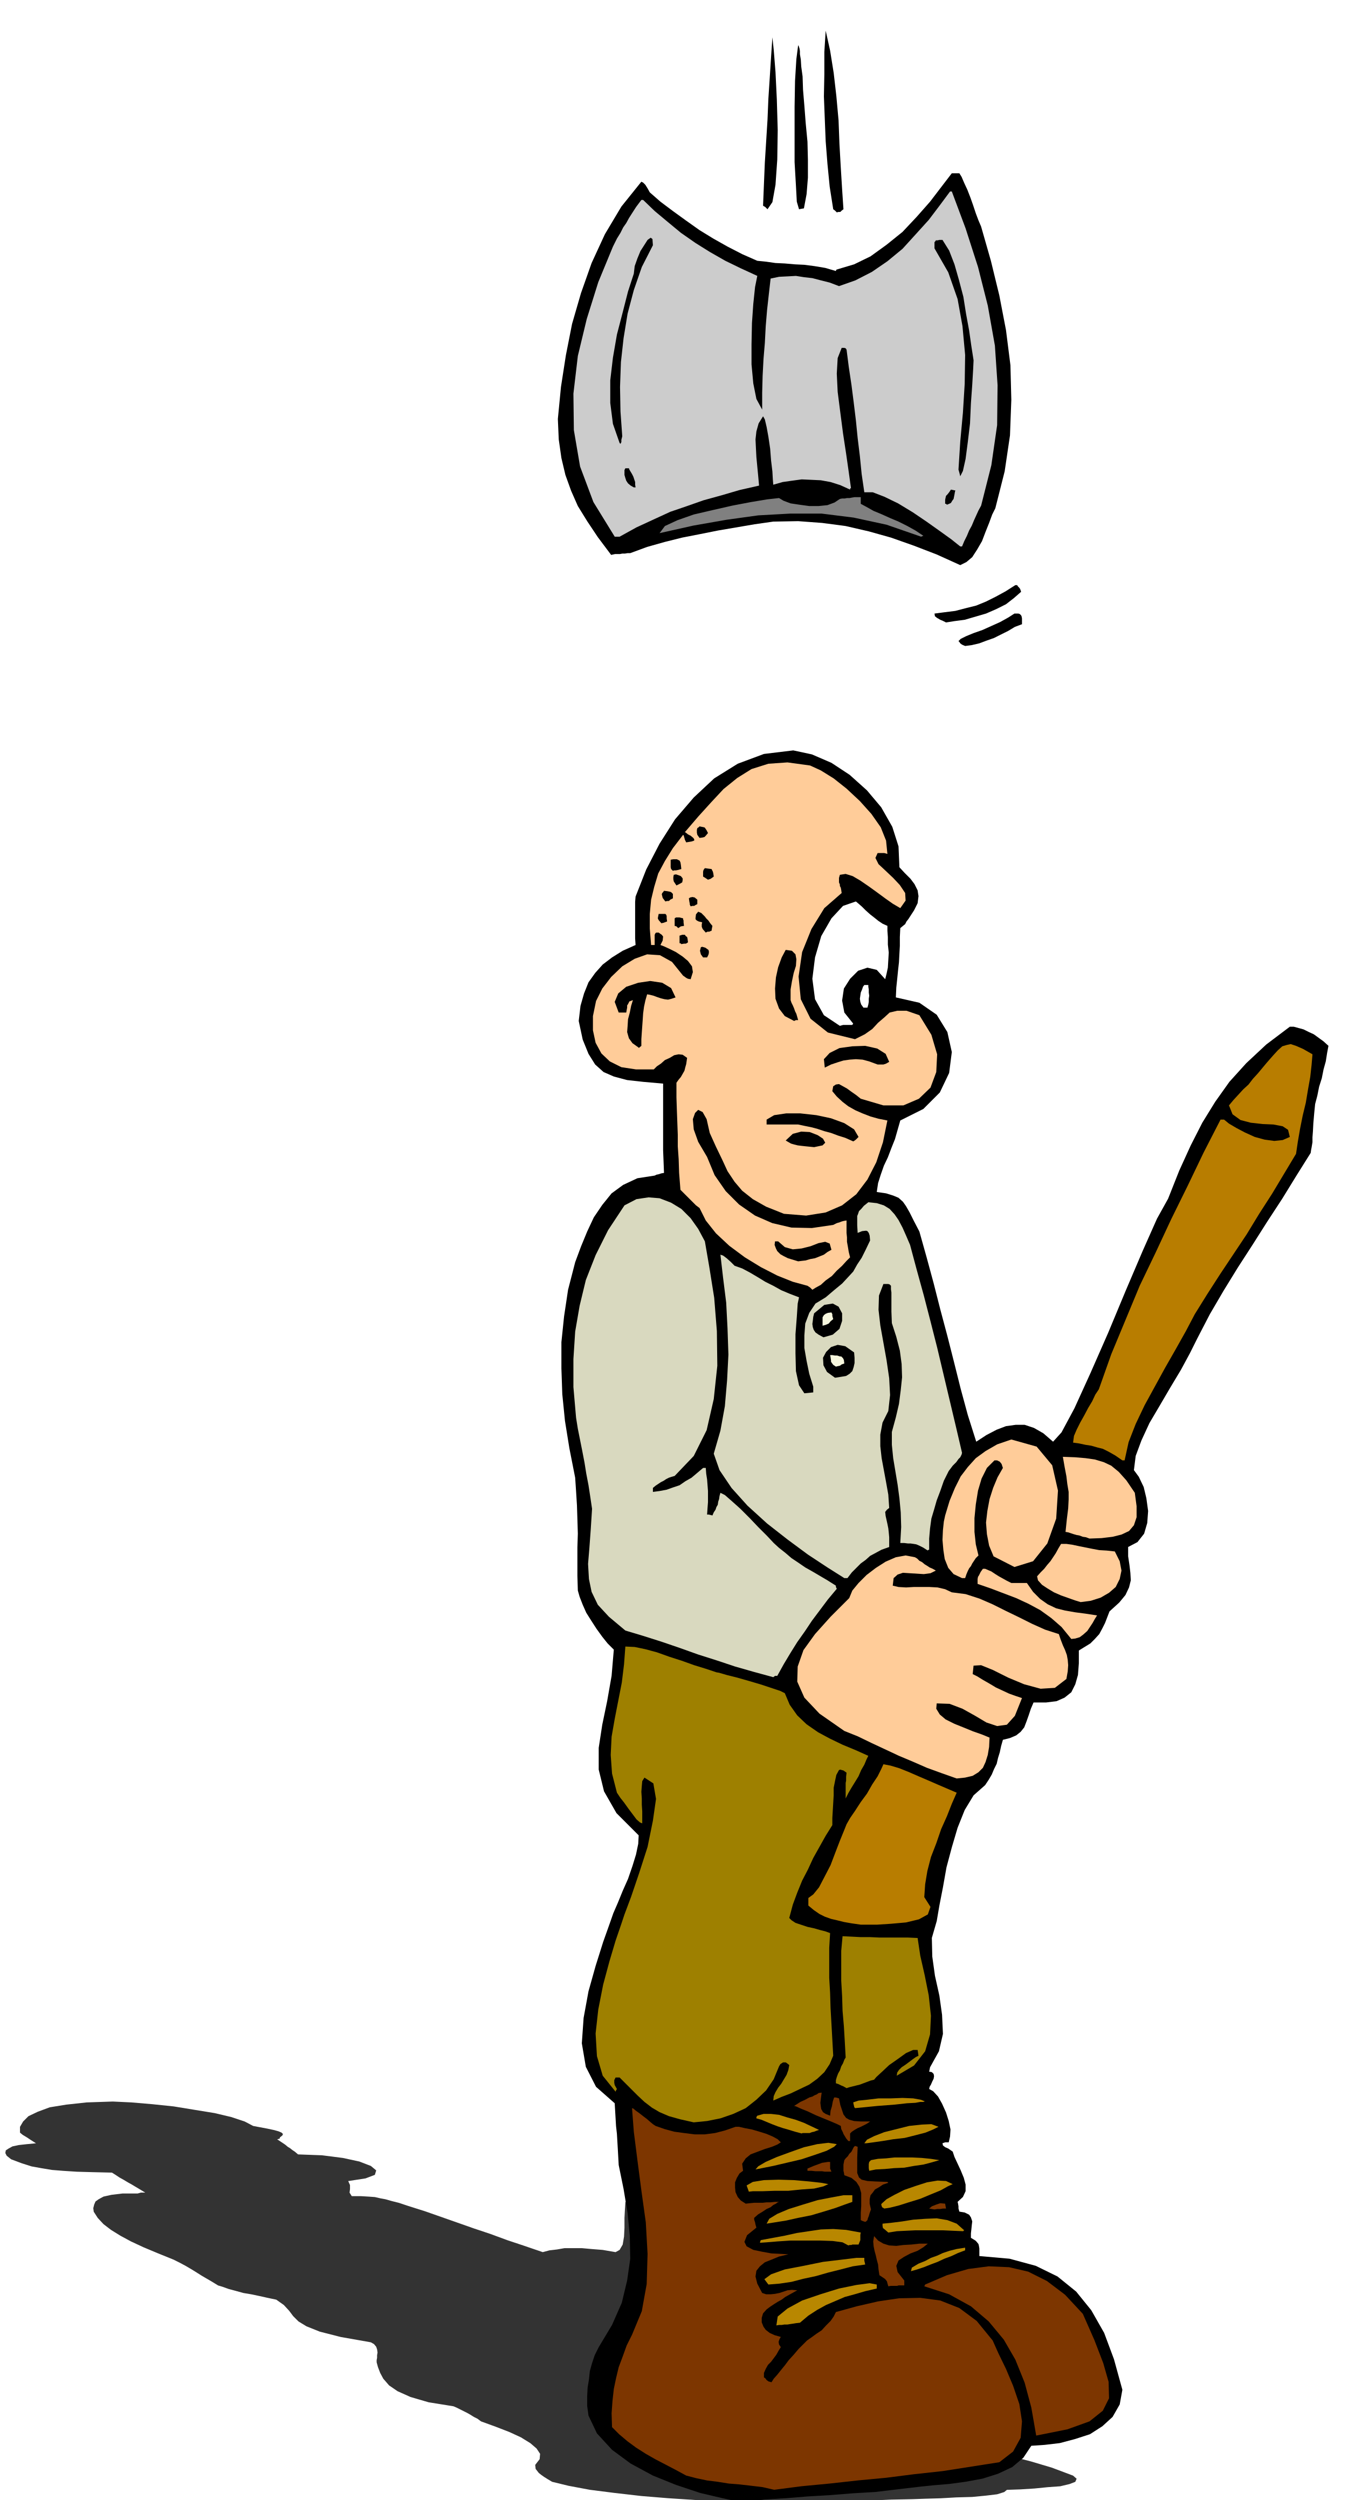 <svg xmlns="http://www.w3.org/2000/svg" fill-rule="evenodd" height="909.307" preserveAspectRatio="none" stroke-linecap="round" viewBox="0 0 3035 5627" width="490.455"><style>.brush0{fill:#fff}.brush1{fill:#333}.pen1{stroke:none}.brush2{fill:#000}.brush3{fill:#7d3600}.brush4{fill:#b88700}.brush5{fill:#9e8000}.brush6{fill:#b87d00}.brush7{fill:#fc9}.brush8{fill:#d9d9bf}.brush9{fill:#f7f7de}</style><path class="pen1 brush1" d="m1673 5633-50-3-57-3-61-4-61-5-61-7-55-7-48-9-37-9-10-6-8-5-7-5-5-4-7-9-1-9 10-13 1-12-8-12-14-12-21-13-26-12-31-12-33-12-8-6-8-4-8-5-7-4-8-4-8-4-8-4-7-3-56-9-41-12-29-13-19-13-13-15-7-13-5-13-3-11v-5l1-5v-6l1-6-1-7-2-6-5-6-7-4-68-12-47-12-30-12-18-11-12-12-9-12-12-13-17-12-19-4-18-4-19-4-18-3-18-5-15-4-14-5-10-3-13-8-12-7-12-7-11-7-13-8-12-7-13-7-14-7-37-15-31-13-28-13-24-13-21-13-17-13-13-14-9-14-1-8 2-8 3-7 7-5 11-6 18-4 25-3h34l7-2h10l-10-6-10-6-10-6-9-5-10-6-9-5-9-6-8-5-43-1-36-1-31-2-25-2-24-4-22-4-22-7-24-9-10-8-3-6 1-6 6-4 9-5 14-3 18-2 21-2-11-7-9-6-10-6-6-5v-13l7-12 12-12 21-10 27-10 37-6 46-5 59-2 42 2 47 4 48 5 49 8 43 7 38 9 30 10 19 10 16 3 16 3 14 3 11 3 7 3 3 3-1 3-6 5v2l-2 1-4 1 6 4 6 4 6 4 6 5 5 3 5 4 6 4 7 6 54 2 47 6 37 8 26 10 12 10-3 10-21 8-39 6 4 9v9l-1 8 5 8h21l17 1 14 1 13 3 11 2 14 4 16 4 21 7 38 12 37 13 37 13 37 13 36 12 38 14 39 13 41 14 15-4 17-2 17-3h39l22 2 25 2 29 5 9-5 7-12 3-18 1-20v-22l1-19 1-16 6-9v-15l2-12 5-12 9-9 13-10 19-9 25-9 34-8h34l12 1 12 1 14 2 12 2 14 3 7 6 8 8 3 4 4 5 4 4 6 5 6 5 6 4 3 3 4 3 4 2 3 2-10 11-9 12-11 12-11 12-12 11-9 12-9 12-6 12-2 6-4 9-7 9-6 9-6 8-2 9 2 7 8 7 17 3 20 6 17 6 14 7 8 6 3 6-7 4-16 3 9 4 10 5 9 4 8 4 3 3v4l-7 3-13 5 2 6-3 6-5 2-5 2-9 2-10 3 12 6 9 6 2 4-2 5-9 2-15 3-22 1-28 1 3 6 1 6-4 2-6 2-10 1-14 2 4 6 2 6-1 5-5 7-15 4-6 8v8l6 11 7 10 10 11 9 9 8 9 5 9 17 10 24 10 27 11 24 10 19 10 9 9-6 10 3 2h11l3 1 2 2-1 3v3l12 1 15 3 16 3 16 5 14 4 11 5 8 3 2 4-9 1-6 1 4 1 7 1h9l5 1 7 1 9 3 13 4 13 3 14 5 10 3 6 4-1 3-7 3 6 1 7 3h14l11 2 7 1 6 3 6 4 7 5h6l7 1 4 1 5 1 7 3 8 5h69l64 4 60 5 56 9 52 10 50 13 47 14 48 18 8 7-3 7-13 5-21 5-28 2-30 3-32 2-30 1-6 5-16 5-25 3-31 3-36 1-35 2-35 1-28 1-48 1-48 2h-49l-48 1h-49l-48 1-48 1-44 2z"/><path class="pen1 brush1" d="m1730 5627-28-2-27-1-27-1h-25l-27-1h-25l-27-2-25-1-30-3-28-3-27-3-27-3-27-4-25-3-25-4-23-3-13-9-10-6-8-6-4-6-4-6-2-6v-6l1-6 1-13-13-15-26-17-33-17-38-18-37-16-34-16-25-12h4l7 1 9 1 12 2 10 1 10 1 9 1 7 1 23 1 24 2 24 1 24 2 22-1h22l20-2 18-1h23l17 1 19 1 17 1 17 1 14 1 9 2-6 1-10 2-14 1-14 1-13 1-8 3-1 3 8 5h-6l-2 2 1 3 4 3 5 2 9 3 11 2 14 2h73-5l-5 1-5 1-7 1-6 2-7 1-6 3 5 2 6 2-13 3 1 4 10 2 18 3 21 1 23 1h21l17 1-17 1-14 1-12 1-8 3-4 2 3 3 10 4 19 6h21l9-1h9l7-1h29l-7 1-6 2-6 1-6 2-6 1-6 1-6 1-6 2-4 2 1 2 3 2 8 3 9 2 12 2 13 1 15 1-1 1v2l2 1 8 2-2 4-6 4-5 4 4 5h3l5 1h6l8 1 5-5 8-4 5-3 5-3 6-3 7-3 4-2 7-1 8-2 8-2 6-3 6-3 3-2 1-2 41-4 42-3 44-2 46 1 47 1 49 4 51 7 54 11 26 6 33 9 33 9 31 11 23 9 12 9-3 8-23 7-30 1-29 1-29 1-29 2h-30l-30 2h-30l-30 2h-31l-30 1-31 1-30 1h-30l-30 1-30 1-30 1z"/><path class="pen1 brush1" d="m2267 5597-37-16-40-14-43-13-45-11-51-10-53-8-59-7-63-4 39-6 43-3 42-2 46 1 47 2 51 6 53 8 57 11 51 13 43 13 30 10 17 9-2 6-20 6-41 5-65 4zm-686-62-5-6 14-4 25-4 35-3 36-3 36-2h28l17 1h2l2 2-23 1-21 2-20 1-17 3-17 2-15 3-15 3-13 4h-49zm211-21-7-3-7-1-7-2-6-1-7-3-7-3-7-2-7-2-7-3-6-2-5-3-3-3 14 2 14 2 15 1 16 1 16-1 17-1h36l-7 1-10 3-13 1-11 3-9 2v3l8 3 22 6 2 1 3 1h-37zm-267 0-13-3 11-3 26-3 38-2 40-2 39-1 30-1h17l4 1 5 3h-26l-24 2-26 1-24 3-25 1-24 2-24 1-24 1z"/><path class="pen1 brush1" d="m1831 5505-1-1-1-1 11-2 12-1 10-2h12l12-1 12-1 14-1h19l-13 1-12 1-13 1-12 2-13 1-12 1-13 1-12 2zm-165-13-14-2-23-1h-147l-14 1v-2l25-2 25-1 23-1 25-1 24-1h59l34 2 6 5 1 3h-24zm77-8-6-1h-4l-3-1h-2l-4-1-2-1 19-1 23-1 24-1h52l25 1 23 2 22 4h-167zm-277-4 1-3 14-3 21-3 27-2 28-2 28-1 24-1h19l3 2 3 2-13 1-18 2-23 1-24 3-26 1-25 1-22 1-17 1zm217 0-7-1-7-1-6-4-5-4-6-3-6-3-9-4-11-3-15-2-17-1-6-3-3-2-3-2-3-2 4-3 4-2 1-3h1l3 1 4 1 10 5 8 5 6 3 8 3 8 1 13 1h19l26 1h2l-10 1-7 2-6 1-2 2-2 1 2 2 4 3 8 3 3 6-3 1zm144-7-9-2h-6l4-1h8l9-1h9l5 1 3 1h-19l-4 2zm-114-2-6-1h-3l-1-1 7-3 13-2 17-3 21-2 21-3h42l18 2-8 1-13 2-18 2-20 3-22 1-19 2-18 1-11 1zm-318-8-10-4 10-2 23-1h68l35 1h28l17 1-9 1-18 1-27 1-29 1h-79l-9 1zm150-11h-39l-1-1-1-1 13-1 10-1h24l3 1 6 3h-15z"/><path class="pen1 brush1" d="m1643 5452-6-4 2-3 15-1 17-1h78l20 1 21 1-14 1-17 1-21 1-20 1h-22l-20 1-18 1-15 1zm-254 0 3-3 13-2 20-3 26-3 26-3 27-2h25l20 1-3 1-13 2-23 2-26 3-30 2-28 2-23 1-14 2zm222-15h-4l3-2 13-2 19-3 25-1 26-2h26l22-1 17 2-9 1-14 1-20 1-22 2-24 1-23 1-20 1-15 1zm-43-2-6-3-5-1-4-1h-3l-6-2-6-2-10-1-15-1-19-2-20-1-21-2-17-1-13-2h-4l10-3 9-1 6-1h6l7-1 9-1 5 3 6 4 4 1 7 2 7 1 11 2-4-6-4-5h10l10 3 10 4 8 2 9 3h8l12 1h35l-6 1-9 2h-5l-5 1-6 1-3 1 3 3 3 2h-4zm-109-5-15-1-15-1-15-1h-14l-15-1-13-1-14-1h-12l-1-2h-1l13-2h35l21 2 21 1 21 2 20 2 20 3h-36zm-248-4-34-2-27-2-24-2-21-2-22-4-22-3-25-5-30-5h-6l-1 1 1 2 4 1 9 2h-3v2l-42-9-31-11-23-12-15-12-11-14-6-12-4-12-2-8-2-6-1-9-4-13-5-13-10-15-13-11-19-8-25-2-1 1 3 3 4 3 7 4 6 3 7 4 5 3 5 3-6-1-10-1-14-3-13-2-15-4-13-3-9-3h-3l-27-10-18-10-13-9-9-9-8-10-8-9-11-9-13-9h20l26 1 28 1 30 3 30 2 30 2 28 2 26 2h6l19 1 25 1 30 2 30 1 27 2 19 2 11 2 21 5 26 6 28 4 31 5 32 3 33 3 33 3 33 3-1 5-2 6-5 6-5 6-8-7-5-3-5-2-4-1-7-2h-12l-1 2 3 3 4 4 6 4 6 3 7 5 6 4 6 5-5 5-3 6-4 5-1 6-3 6 1 6v6l4 7 7 1 11 1 14 1 16 2h15l16 2h14l12 2 11 7 14 8 14 8 15 8 15 8 16 9 16 9 16 9 1 4-5 4-10 3-12 3-17 2-16 3-18 2-15 2-2-5 5-4 4-5-2-5-8-1h-9l-3 1h-4l-1 7-6 6-12 5-17 5-22 3-24 3-28 1-27 2z"/><path class="pen1 brush1" d="m1555 5418-5-1-5-4 10-1h139l11 1h-39l-26 1-37 1-48 3zm-38-11-7-2h-19l-4-8v-7l-17-9-15-8-17-8-15-7-15-9-14-8-13-8-9-7h164l23 8 28 11 26 11 24 12 15 9 5 10-11 8-29 6v-4l9-3 6-2 6-1 4-1h5l-8-4-10-1-13 2-12 3-13 3-10 5-9 2-2 3h-14l-7 1-6 1h-7l-7 1h-6l-6 1zm-118-88-22-1-18-1-16-1h-15l-15-2-14-1-16-2-16-2-3-1-1-1 7-3 5-5 3-6 1-6v-19l1-2 6-7 9-9 8-9 2-5h17l21 1 23 1 26 3 24 1 26 3 24 2 23 2v6l1 7 1 6 2 8 2 7 4 7 6 7 10 7 22 5 2 4-16 2-26 3h-86l-12 1zm79-77-37-3-37-3-37-3-36-3-36-3-36-3-35-3-34-2-69-10-47-9-29-8-13-8-1-9 10-8 18-10 24-9 1-4 6-4 10-4 14-3 16-4 19-2 20-1 21 1 6 1 8 1 6 1 8 1 6 1 7 1 7 1 7 2h-75l-5 2 4 4h13l16 1h85l18 3h33l34 3 33 3 35 3 34 3 34 4 33 3 33 3 9 2 9 3 8 2 8 3 6 3 6 3 4 3 4 4-16 3-29 1-39-2-41-3-40-5-30-2h-16l6 6h11l15 2 16 1 18 3 17 1 18 2 16 1 15 1 1 9-10 5-20 1-25-2-32-4-33-3-32-3-29 1 5 2 13 3 18 3 23 3 23 1 24 2 22 1 20 2 6 4 5 5 2 3-1 4-6 1-9 2-14 1-18 1zm-489-53-46-3-46-3-46-3-45-2-45-3-45-3-45-3-43-3-47-8-34-7-24-7-17-6-14-8-11-8-13-9-15-9-14-7-13-6-14-6-13-6-15-6-13-6-14-5-13-5-31-16-24-14-19-14-12-12-8-13v-12l5-12 14-12 20-4 24-1h26l27 3 27 2 28 5 25 5 24 7 32 12 35 15 34 17 31 17 21 16 10 16-6 13-23 11h-6l-6 1-5 1-4 1-9 2-6 2 1 1 1 1 15-1h14l12-2 11-1 9-2 10-2 8-3 9-2h6l6 3 6 3 6 3 6 3 9 5 8 7h13l3-5-5-6 11 1 20 3 24 4 28 5 28 4 26 5 21 3 15 3 18 2 19 3 19 2 19 3 18 2 21 2 20 2 22 3 1 1 3 1-10 5-8 5-8 5-6 6-6 5-5 6-5 6-3 7h-9zm611-19-31-7-31-4-31-5-31-3-32-3-32-2-32-3-32-1-3-5 3-4h12l8 1 10 2 10 1 11 2 11 1 11 2h32l22 3 22 4 22 2 22 3 21 1 23 2 24 1 25 1-1 3-5 4-5 1-6 2h-8l-9 1zm-13-19-14-1-16-1-18-2-18-1-18-2-15-2-12-2-6-2 9-5 6-4 3-4 3-4h27l14 1 16 1h16l17 1h16l18 1 20 5 12 5 4 4-2 4-9 2-13 3-19 2-21 1z"/><path class="pen1 brush1" d="m1312 5140-22-3-18-4-15-5-12-4-11-6-7-5-6-4-3-3-3-8v-6l3-6 7-4 9-5 15-3 19-3 27-2 60 3 49 10 35 13 21 14 3 12-14 9-34 2-54-5-21-6-15-6-12-6-8-5-6-6-2-6v-6l4-4-7-2-6-1-7-1h-6l-9 3-2 6 2 6 8 7 9 7 13 7 14 6 15 7-7 5-2 8h-4zm-255-2-46-6-52-6-58-8-58-8-57-9-50-9-40-9-27-7-6-13-11-12-17-13-20-13-24-14-25-13-26-12-25-11h6l10 1h5l6 2h5l6 2 18 1 20 2 21 2 21 3 21 2 21 2 21 2 22 3 2 2 9 7 12 8 16 11 16 8 18 7 18 4h18l-2-1-3-1-17-7-17-6-16-7-11-6-8-7-2-5 6-5 16-2 12-5 11-3 8-3 7-3 7-7 2-7-8-5-8-1-9 1-9 1-7-4-4-3-3-2v-1l-1-1 3-1 3-2 7-1h18l18 1 15 1 15 3 13 3 15 3 15 4 17 6 36 12 36 12 36 13 37 13 36 13 37 14 36 13 37 15-1 1-4 2-8 5-1 9 2 10 2 4 5 6 7 5 10 7h-2l-13-2-9-1-7-1h-35l-12-9-13-7-16-8-15-6-17-7-16-7-15-6-11-6-4-8-5-7-7-7-9-6-13-7-15-7-19-7-22-6-11-7-7-4-6-4-3-1-5-3-2-1h-18l1 5 10 7 17 8 22 9 22 8 21 9 15 9 10 9-1 5 5 6 10 6 14 6 15 6 16 6 15 7 14 8h-4l-1 2 9 3 11 4 8 4 9 6-13 1-10 2-9 1-6 2-7 1-6 2-6 3-5 3h-5zm492-19-8-2-7-1h-14l-8-1h-7l-8-1h-6l-8-7-7-4-7-5-7-3-9-4-9-4-12-5-13-4h72l21 2 20 1 22 3 25 4 28 7 15 6 9 6 1 3-5 4-12 2-18 2h-22l-26 1zm2-41-20-3-16-1-16-2h-13l-15-1-14-1-15-1h-15l-3-7 3-7 5-6 6-5-4-18-1-18 1-17 4-16 3-18 6-16 6-17 6-15h4l15 1 20 2 22 2 25 3 23 1 21 1 17-1h13l-9-5-15-2h-45l-26-2-24-1-23-3-16-4 5-3 6-3 6-2 7-2 5-3 6-3 4-2 4-2 7-4 7-2 6-3h8l8-1 13 1 17 2 24 3 8 4 8 6 7 6 7 7 5 6 6 7 6 6 6 7-8 9-8 10-9 10-9 10-11 9-10 10-9 10-8 11-4 9-5 9-7 9-5 9-5 9-2 9 1 9 7 10h-4z"/><path class="pen1 brush1" d="m863 5037-22-4-14-3-6-4 1-3 6-3h13l17 1 24 4 5 2 5 3 1 2v2l-3 1-6 1h-9l-12 1z"/><path class="pen1 brush1" d="m854 5031-7-1-4-1-3-1h-2l-3-2-2-1h16l6 1 9 1 8 4h-18zm-51-15-12-2-8-1-7-1-3-1-5-3-3-3 14-5 17-1 15 1 13 4 6 3 1 4-9 3-19 2z"/><path class="pen1 brush1" d="m792 5012-5-4-3-3h19l7 2-4 1-3 2-5 1-6 1zm-53-20-7-1-6-1-34-3-39-2-43-5-42-4-43-6-39-6-33-6-24-6-7-2-8-1-6-2-8-1-11-2-13-1-16-9-13-7-12-6-10-6-11-6-10-6-12-7-12-6 5-3 2-2-2-3-3-3-11-2h-18l-7 1-8 1-7 1-6 1-5 2h-36l-32-1-30-3-24-3-22-6-16-5-12-7-6-7 3-7 10-6 15-6 21-3 23-2 28 1 31 3 34 8h19l-2-4-7-3-13-3-15-1-17-3-16-1h-22l1-4-2-2-7-1h-13l3 3 6 4h-9l-16-9-11-7-9-7-3-6-1-7 3-6 6-6 10-6h3l3 1 6 4 11-1 5-1-1-1h-4l-7-2-6-1-6-1h-2l15-8 16-7 16-6 20-5 23-4 30-2 38-1 49 3 26 2 33 3 36 5 38 6 34 6 31 6 22 6 13 7h-21l-1 2 12 3 19 3 23 4 21 3 17 4 8 4-5 5-20-3-21-3-23-3-22-3-23-3-19-2-16-2-10 1 2 2 4 2 6 2 7 3-24 7-12 10v11l13 12 24 11 36 9 48 7 62 4 17-3 12-3 7-3 8-2 8-3h34l30 3 42 9 29 9 13 8 1 9-15 5-28 3h-42l-54-3-12-2-12-2-13-2h-11l-11-1h-11l2 3 15 2 16 3 17 2 18 3 18 1 18 1 19 1 20 2 9 10 3 10-4 8-11 8-20 5-29 3-39 1h-50l-43-4-34-4-29-4-23-4-22-5-22-5-23-6-26-6-18-8-14-4-11-2-5 2 1 3 10 5 19 6 31 8 31 8 37 9 39 6 43 6 43 3 45 2h86l7-2h17l7 4 10 5 4 2 6 2 5 3 8 4-4 1-5 2-7 2-7 3-8 2-8 2-8 1-6 1z"/><path class="pen1 brush1" d="m683 4978-12-1-11-1-10-1h-8l-9-2-6-1-5-2-3-1h5l19 2 20 1 17-1 18-1 14-2h13l11 1 9 4-6 1-5 1-8 1-8 1h-27l-8 1zm-59-56-10-1h-26l-9-1h-22l9-5 17-1h19l19 2 15 1 8 2-3 2-17 1z"/><path class="pen1 brush1" d="m701 4920-19-2-17-1-18-2-15-1-17-1-15-1-15-1h-81l-2-2h-2l12-3 24-1 31-1 34 2 34 1 32 3 25 3 17 5-4 1-4 1zm-122-37-9-5 6-3 18-3h52l27 1 21 2 15 4h-4l-5 1h-6l-6 1-20-2-16-1h-14l-12 1h-13l-11 1-12 1-11 2zm-408-10-16-3-12-2-8-3-5-3-7-7-4-6-5 1-1 2 2 2 2 2h-17l-16-6 1-3 12-4 21-1 24-2 26 1 22 2 17 6h-13l-8-1h-8l-10-1h-23l5 6 8 7 8 6 9 7h-4zm406-11-42-5-32-8-23-10-12-10-4-11 5-8 14-6 23-2h8l11 2 10 1 12 3 11 2 12 2 11 1 11 2 4 1 7 3 6 3 8 4 5 4 6 4 3 3 1 4-25-6-21-1-17 2-10 4-4 4 5 6 15 6 27 6h-25zm-101-2-23-3-18-4-15-5-10-4-8-6-4-5-1-4 2-3h14l10 2 7 2 4 3 2 3 3 5 4 3 8 5 5 1 9 3 9 3 9 4h-7z"/><path class="pen1 brush1" d="m611 4854-7-2-5-1-4-2-1-1-2-3v-2h8l6 2 7 3 4 3v3h-6zm-378-24-7-2-3-1-2-1h-1l1-2h9l8 1 4 2-1 3h-8zm-56-6-3-1-3-1-3-2-2-1h18l6 3h-3l-2 1h-4l-4 1zm41-7-6-1-3-1-3-1h-1l-1-1h-1l-7-1h-5l-4-1-2-1-1-2 2-1h8l10 2 5 1 5 2 6 1 6 2h5-4l-2 1h-3l-4 1zm-60-2h-9l-3-3-3-1h19l4 4h-8zm-41-2-7-2h-3l-2-1-1-1h15l5 1 6 1-7 1-6 1zm49-9-5-1-5-3h10l9 2h1l3 2h-13zm-57-2-8-2h-3l-1-1-1-1h21l3 1 4 1-8 1-7 1zm8-8-8-2-3-1-1-1-1-1 5-1h6l5 1 6 1 2 1v1l-4 1-7 1zm62-2-7-1-6-2-3-2h21l6 2-6 2-5 1zm-79-5-7-2-6-2 5-1h11l4 1 8 4h-15zm30-15-7-2-3-1-2-1h-1l1-2h12l5 1 8 3h-2l-2 1h-3l-6 1z"/><path class="pen1 brush2" d="m1673 5633-46-10-51-12-54-18-52-21-50-27-42-31-34-37-19-40-3-22v-21l1-20 3-18 2-19 5-18 6-18 9-18 30-50 22-50 12-50 7-49-1-52-5-51-9-54-11-54-1-18-1-18-1-17-1-17-2-18-1-17-1-17-1-17-42-37-23-45-9-53 4-57 11-60 16-57 17-54 16-45 7-20 10-23 11-27 12-27 10-29 8-26 5-24 1-19-50-50-28-49-12-49v-49l8-52 11-53 10-57 5-59-14-14-12-15-13-18-11-17-12-19-8-18-7-18-4-14-1-33v-64l1-31-1-33-1-31-2-32-2-30-13-66-10-62-6-60-2-58v-59l6-58 9-60 16-62 13-35 14-34 15-32 19-28 21-26 26-19 32-15 39-6 4-2 5-1 6-2 6-1-1-26-1-25v-150l-45-4-36-4-30-8-23-10-19-17-15-24-13-32-9-42 4-34 8-28 10-25 15-21 17-19 21-16 24-15 29-13-1-15v-82l1-12 24-61 30-58 35-55 42-49 46-43 53-33 59-22 66-8 42 9 44 19 41 27 39 35 32 38 25 44 14 44 2 47 12 13 13 13 9 12 7 14 2 13-2 16-8 16-13 20-4 5-3 6-5 4-6 5-1 20v20l-1 18-1 19-2 18-2 20-2 19-1 22 53 12 39 27 24 39 10 45-6 47-21 44-37 37-52 26-6 21-6 21-8 20-8 21-9 19-7 20-6 19-3 20 21 3 16 5 12 5 10 9 7 10 8 14 9 18 13 25 16 57 16 59 15 59 16 60 15 59 15 60 16 59 19 60 23-15 23-12 21-8 22-3h20l21 7 21 12 22 19 19-21 29-54 36-79 40-91 40-96 38-89 32-72 25-45 25-63 26-57 26-51 29-47 32-45 38-42 45-42 53-40h9l11 3 11 3 12 6 11 5 11 8 11 8 11 10-3 16-3 19-5 18-4 20-6 19-4 20-5 19-2 20-2 23-1 19-1 13v11l-1 6-1 6-1 5-1 7-32 51-32 52-34 52-33 52-33 51-32 52-31 53-28 54-17 34-20 37-24 40-24 41-23 39-18 39-13 35-4 32 11 15 11 23 6 25 4 29-2 27-7 24-15 19-21 11v21l3 20 2 17 1 17-4 16-8 17-14 17-22 20-5 13-5 13-6 12-7 13-10 11-10 10-13 8-13 8v29l-2 26-6 21-9 18-15 12-18 8-24 3h-28l-6 14-5 15-5 14-5 13-8 10-10 8-14 6-16 4-4 14-3 14-4 13-3 13-6 12-5 12-7 12-8 12-26 23-20 33-16 40-13 44-12 45-8 45-8 41-6 35-11 38 1 42 6 43 10 45 6 43 2 43-9 39-20 36-1 5-1 5 6 1 4 4 1 5-1 6-3 6-3 7-3 5-1 5 9 5 11 12 9 16 9 20 6 19 4 19-1 16-3 13h-8l-6 2 1 5 5 4 7 3 10 7 4 12 7 15 7 15 7 17 4 15v15l-6 13-12 11 1 4 1 6v5l2 7 12 2 10 5 4 6 3 9-1 8-1 10-1 9v10l5 3 5 3 3 3 4 5 1 4 1 6v17l68 6 59 16 49 24 42 34 34 42 29 51 22 59 19 69-6 33-16 28-23 21-28 18-34 11-34 9-34 4-30 2-18 27-25 21-32 15-35 11-38 7-37 5-36 3-29 3-51 6-50 6-51 3-50 4-51 3-49 4-49 3-48 7z"/><path class="pen1 brush3" d="m1743 5604-26-6-25-3-26-3-25-2-25-4-24-3-24-5-23-6-24-13-23-12-23-12-21-12-22-14-19-14-19-16-16-16-1-31 2-28 3-27 5-24 6-25 9-24 9-25 12-24 22-53 11-61 2-68-4-71-10-72-9-69-8-63-4-53 3 1 6 5 7 5 9 7 8 6 8 7 6 5 6 4 20 7 22 6 22 3 24 3h23l23-3 23-6 23-8h8l13 3 16 3 17 5 16 5 14 6 11 6 7 7-8 5-12 5-16 5-16 6-16 6-11 9-8 12 2 16-8 6-6 10-4 10v12l1 10 5 11 7 8 11 7 9-1 10-1h19l9-1h9l9-1h10l-3 1-4 3-6 3-6 5-9 4-9 6-10 6-9 8v4l2 6 1 5 2 7-21 17-6 15 5 10 15 8 19 4 22 4 21 1 17 1-21 5-17 7-15 6-11 9-8 10-2 13 4 16 11 21 9 3h10l10-1 10-2 9-3 9-3 10-1 12 1-9 5-9 5-9 5-8 6-9 5-8 5-9 6-8 6-8 9-3 10v10l4 10 5 7 9 7 11 5 14 4-3 5-2 6 1 6 4 6-5 8-5 9-6 8-6 8-7 7-5 9-4 9v10l3 2 3 4 4 3 7 2 5-8 8-9 8-10 9-11 9-12 11-12 11-13 12-12 7-7 10-7 11-8 12-8 10-11 10-10 7-10 5-10 47-13 48-11 47-7 48-1 45 6 43 17 39 29 36 44 13 29 17 35 16 38 14 41 6 39-3 37-17 31-31 24-64 10-64 10-64 7-63 8-64 6-63 7-63 6-62 8z"/><path class="pen1 brush3" d="m2333 5482-11-63-15-56-21-52-26-45-34-41-40-34-49-27-56-18 1-2 1-2 49-21 48-14 46-6 46 2 43 10 42 21 41 31 40 43 26 59 20 52 12 42 1 37-14 28-30 24-50 18-70 14z"/><path class="pen1 brush4" d="m1748 5234 3-20 22-18 33-18 41-14 42-13 39-8 30-4 16 3v9l-26 6-24 7-22 6-21 9-21 9-20 11-20 13-19 16-9 1-6 1-7 1-6 1h-7l-6 1h-6l-6 1z"/><path class="pen1 brush3" d="m2000 5146-2-7-1-4-3-4-2-2-6-4-6-4-2-13-1-11-3-11-2-9-3-11-2-10-1-11 2-12 9 10 12 7 13 4 16 1 16-2 18-1 18-2h19l-10 8-13 8-16 6-15 8-12 8-5 12 3 14 15 19v11h-13l-3 1h-14l-6 1z"/><path class="pen1 brush4" d="m1730 5142-9-12 15-11 31-11 42-8 44-9 42-5 33-4h18v6l2 9-28 4-27 7-28 7-28 8-28 6-27 7-27 4-25 2zm321-30 1-4 1-4 15-9 15-6 13-7 14-5 13-6 15-5 16-4 19-3v6l-16 6-15 7-16 6-15 7-16 6-15 6-15 5-14 4zm-141-58-13-7-22-3-29-1h-66l-30 2-24 2-15 1 1-4 1-2 27-5 27-5 27-6 27-4 27-4 28-1 29 2 33 6-1 5v12l-2 5-2 5h-14l-2 1h-4l-3 1zm90-29-8-7-4-3-1-5v-5l20-2 24-3 25-4 28-2 25-1 24 4 21 8 17 15-2 1v1l-23-1-22-1h-64l-21 1-20 1-19 3zm-274-20 6-11 18-11 26-11 32-10 33-10 31-6 27-5h20v15l-17 6-22 8-26 8-27 8-30 6-27 6-25 4-19 3z"/><path class="pen1 brush3" d="m1948 5001-6-2-4-2v-16l1-16v-29l-4-14-7-11-11-9-16-6-1-6-1-4v-14l1-5 1-5 3-4 5-5 3-5 5-5 5-10 3-3 3 1 3 1-1 25v34l4 10 6 5 13 3 18 1 27 1 1 1 1 1-12 4-9 6-9 5-5 7-5 6-2 9v10l3 13-3 8-2 7-2 5-1 4-3 3-2 1zm156-28-6-1-6-1 6-5 10-4 9-3 11 1 1 6 1 5h-7l-6 1h-7l-6 1z"/><path class="pen1 brush4" d="m1991 4971-5-3-1-3-1-3 1-2 11-10 18-10 22-11 26-9 25-8 24-4 19 1 15 7-11 5-16 9-22 9-24 10-26 8-22 7-20 5-13 2zm-305-38-5-14 14-8 25-4 33-1 35 1 34 3 27 3 16 3-11 5-21 5-28 2-30 3h-31l-28 1h-21l-9 1z"/><path class="pen1 brush3" d="m1857 4888-6-1h-15l-9-1h-9v-5l14-6 11-4 8-3 7-1 6-1h5v15l3 7h-15z"/><path class="pen1 brush4" d="m1957 4886-1-6v-9l1-5 4-4 16-3 18-1 19-2h40l21 1 20 2 20 3-17 5-19 5-21 3-22 4-23 1-21 2-20 1-15 3zm-256-3 6-7 17-10 25-11 30-11 31-11 30-7 25-3 19 3-6 6-17 9-26 9-30 10-34 8-30 7-25 5-15 3zm250-59h-5l6-8 16-8 23-9 28-7 28-7 28-3 22-1 16 6-12 6-17 7-23 6-24 6-26 3-24 4-21 3-15 2z"/><path class="pen1 brush3" d="m1910 4819-5-6-3-5-3-5-1-3-4-8-1-7-8-4-14-6-17-7-17-7-19-9-15-6-11-5-4-1 14-9 11-5 9-5 7-2 5-3 5-2 4-3 7-1-1 7-1 8-1 8 1 8 1 6 4 7 6 4 10 4 1-11 3-10 2-11 3-9h4l7 2 3 15 4 12 3 9 6 8 7 4 11 3 15 1h21l-4 3-5 3-6 3-6 3-7 3-7 4-6 4-4 4v17h-4z"/><path class="pen1 brush4" d="m1805 4802-15-4-13-4-14-4-12-4-13-5-12-5-12-5-11-3v-3l2-3 14-4h17l18 2 19 6 18 5 19 7 17 8 17 8-6 2-5 2-5 1-5 2h-16l-2 1z"/><path class="pen1 brush5" d="m1562 4777-31-7-25-7-21-9-17-10-17-13-16-15-19-19-21-21h-9l-3 6v6l1 5 5 9-2 3-1 3-29-36-13-44-3-51 6-54 11-56 14-52 14-47 13-38 7-21 15-40 18-53 19-59 12-59 7-49-6-35-20-13-5 8-1 11-1 13 1 15v14l1 15v27l-5-2-8-7-9-12-9-12-10-14-8-10-6-9-2-3-11-43-3-42 2-41 7-40 8-41 8-41 5-41 3-40 21 1 24 5 26 7 28 10 28 9 28 10 26 8 24 8 6 1 17 5 24 6 28 8 27 8 24 8 18 6 10 5 11 26 17 24 21 20 26 18 26 14 29 14 29 12 29 13-4 8-5 12-7 12-6 14-8 13-8 13-7 12-6 12v-35l1-5v-9l1-9-7-5-4-1-3-1-3 1-6 11-3 14-3 15v17l-1 17-1 17-1 17v16l-15 24-14 25-14 25-12 26-13 25-11 27-10 27-8 30 5 5 9 6 12 4 15 5 14 3 14 4 12 3 11 4-2 33v68l2 34 1 34 2 35 2 36 2 36-8 19-12 18-16 15-18 13-21 10-21 10-21 8-18 8 1-10 4-9 6-10 7-9 6-10 6-10 4-11 2-11-5-4-3-2h-6l-6 4-3 5-12 29-17 25-22 21-24 19-28 13-29 10-30 6-30 3z"/><path class="pen1 brush4" d="m1925 4745-2-3v-1l-1-4-1-5 12-4 20-2 25-3h28l26-1 24 1 17 3 10 4h-2l-2 1h-7l-11 2-19 1-27 3-39 3-51 5z"/><path class="pen1 brush5" d="m1906 4700-7-4-5-2-6-3-6-2v-7l2-7 3-8 4-7 3-9 4-7 3-8 3-5-2-36-2-34-3-35-1-33-2-35v-67l3-33 20 1 20 1h21l22 1h64l22 1 6 40 10 44 9 45 5 46-2 42-11 38-25 32-39 23 1-7 4-6 6-6 9-6 8-6 8-6 7-5 6-3-2-13h-10l-16 7-18 13-20 14-16 15-13 12-5 6-8 2-8 3-8 3-8 3-8 2-8 2-8 2-6 2z"/><path class="pen1 brush6" d="m1938 4332-21-3-17-3-16-4-13-3-14-5-12-6-13-9-12-10v-17l11-8 13-16 12-23 14-27 11-29 10-26 9-22 6-15 8-14 11-16 13-20 14-19 12-21 12-18 8-16 5-11 16 3 20 6 20 8 23 10 21 9 23 10 21 9 21 9-11 25-11 28-13 29-11 32-12 31-8 31-5 30-2 29 14 22-6 17-20 11-29 7-34 3-31 2h-37z"/><path class="pen1 brush7" d="m2154 4003-34-12-33-12-32-14-31-13-32-15-30-14-31-15-30-12-56-39-34-36-16-36 1-34 13-37 26-36 35-39 42-42 7-17 14-17 18-18 21-16 22-14 23-10 22-4 21 4 5 3 5 5 6 3 6 5 5 3 6 4 7 3 7 4-12 6-15 2-16-1-16-1-15-1-12 4-9 8-2 17 13 3 17 1 17-1h36l18 1 17 4 15 7 31 4 31 10 30 13 30 15 29 14 30 15 29 13 31 10 4 12 5 13 5 11 4 11 2 11 1 12-1 14-3 17-26 20-32 2-37-10-36-15-34-17-27-11-17 1-2 19 10 5 13 8 14 8 15 9 15 7 15 7 14 5 15 5-16 40-18 20-22 3-24-8-27-16-27-15-29-11-29-1-1 12 8 13 13 11 20 10 20 8 22 9 20 7 17 7-1 21-3 18-5 16-6 13-10 10-13 8-17 4-19 2z"/><path class="pen1 brush8" d="m1741 3775-44-12-42-12-42-14-41-13-42-15-41-14-41-13-40-12-37-31-25-27-14-29-6-29-2-34 3-36 3-41 3-47-4-27-4-26-5-26-4-25-5-26-5-25-5-25-4-25-6-69v-63l4-62 10-58 14-58 22-56 28-56 37-56 27-14 27-4 25 2 26 10 23 14 21 21 17 24 15 28 10 58 11 69 6 75 1 78-8 75-16 70-29 58-43 45-7 2-6 2-6 3-6 4-6 3-6 4-6 4-6 5v9l15-2 16-3 14-5 15-5 13-9 14-8 13-11 13-11h6l1 13 2 13 1 13 1 13v25l-1 13-1 15h4l8 2 3-7 4-6 2-6 3-5 1-7 2-6 1-7 2-7 10 5 16 14 19 17 21 21 19 20 20 20 15 16 12 11 14 11 14 12 15 10 16 11 16 9 17 10 17 10 19 12v3l2 4-20 24-18 24-18 24-16 24-17 24-15 24-15 25-15 27h-5l-4 3z"/><path class="pen1 brush7" d="m2412 3689-22-27-23-20-25-18-26-14-28-13-29-11-29-11-29-10v-11l1-5 2-3 4-8 5-7h5l7 3 7 3 9 6 8 5 9 5 9 5 10 5h35l14 20 16 16 17 12 19 9 20 5 23 4 23 3 26 4-5 8-5 9-6 9-6 9-9 8-8 6-10 3-9 1zm21-83-13-4-14-5-17-6-16-7-15-9-12-8-9-10-2-9 8-9 8-8 7-9 7-8 6-9 6-9 6-11 6-10h12l14 2 14 3 15 3 15 3 16 3 17 1 18 2 11 22 4 21-4 19-9 18-15 13-19 11-22 7-23 3z"/><path class="pen1 brush7" d="m2166 3552-19-9-12-14-8-20-3-20-2-23 1-22 2-19 3-14 10-33 12-29 13-26 16-21 18-20 22-16 26-15 32-11 57 16 35 42 13 57-4 63-20 56-32 40-42 13-47-24-10-24-5-26-2-26 3-26 5-27 8-25 10-24 12-21-3-9-4-5-6-3h-6l-17 17-12 24-8 27-5 31-3 31v31l3 28 6 25-6 6-4 6-4 6-3 6-4 5-3 6-3 7-3 9h-7z"/><path class="pen1 brush8" d="m1901 3552-38-24-44-29-46-34-46-36-44-40-36-40-27-40-13-37 15-52 10-55 5-58 3-58-2-59-3-58-7-56-6-52 6 2 8 6 9 8 9 9 17 6 17 9 17 10 18 11 18 9 18 10 19 8 21 8-3 14-2 30-3 39v43l1 40 7 32 12 18 20-2v-13l-9-29-6-29-5-29v-28l2-27 9-24 14-21 23-14 20-17 17-14 13-14 12-13 9-16 10-15 9-18 10-21-1-11-2-6-3-4-3-1-9 1-10 4-1-17v-21l2-5 2-6 5-5 6-7 10-8 19 2 16 5 13 8 11 12 9 13 9 17 8 18 9 21 15 56 16 58 15 58 15 59 14 59 14 59 14 59 14 60-1 4-3 6-4 4-5 7-8 8-9 12-11 22-8 23-8 21-6 21-6 20-3 22-2 23v25l-3 1v1l-11-7-8-4-7-3-6-1-7-1h-6l-8-1h-9l2-36-1-33-3-32-4-30-5-30-5-30-3-30v-29l9-33 7-30 4-31 3-29-1-30-4-30-8-31-10-31-1-26v-43l-1-7v-8l-3-3-3-1h-11l-10 26-1 32 4 35 7 39 7 39 6 41 2 38-4 36-13 26-5 27v26l3 27 5 27 5 27 5 28 2 30-5 4-4 5 1 9 2 9 2 9 2 10 1 9 1 11v22l-17 6-13 7-13 7-10 9-11 8-10 10-10 10-10 13h-7z"/><path class="pen1 brush7" d="m2453 3463-8-3-7-1-8-3-6-1-7-2-6-2-6-2-6-1 3-29 3-24 1-20v-17l-3-18-2-17-4-21-4-23 27 1 24 2 21 3 20 6 17 8 17 14 17 19 19 28 4 30v25l-6 18-11 13-17 8-20 5-25 3-27 1z"/><path class="pen1 brush6" d="m2527 3287-16-11-14-8-14-7-12-3-14-4-13-2-14-3-14-2 2-15 6-14 8-16 9-16 9-17 9-15 7-15 8-12 28-79 32-77 32-77 36-75 35-75 37-75 36-75 38-74h8l11 9 17 10 19 10 22 10 22 6 22 3 19-2 16-7-4-16-12-8-21-4-24-1-27-3-23-6-18-13-8-20 10-12 11-12 11-12 12-11 10-13 11-12 10-12 10-12 14-16 11-12 10-9 10-3 9-2 12 4 16 7 21 12-2 24-3 27-5 28-5 30-7 29-6 30-5 29-4 27-27 45-27 45-29 45-28 46-30 45-30 45-29 45-28 45-20 38-23 41-24 42-23 42-23 42-20 42-16 41-9 41h-5z"/><path class="pen1 brush2" d="m1880 3101-18-13-8-15-1-17 7-13 11-11 15-5 17 3 20 14 1 12v12l-2 9-3 9-6 6-8 5-12 2-13 2z"/><path class="pen1 brush9" d="m1882 3076-6-4-3-4-2-3v-3l-1-7-1-5h5l6 1h5l6 2h3l4 4 2 4 1 8-6 2-4 3-5 1-4 1z"/><path class="pen1 brush2" d="m1854 3010-11-6-7-5-4-6-2-6-1-7 1-7 1-9 2-8 23-19 19-3 13 7 8 15v17l-6 18-15 13-21 6z"/><path class="pen1 brush9" d="M1852 2984v-19l3-5 4-3 5-2 8-1 1 2 1 2v4l2 7-6 5-4 5-7 3-7 2z"/><path class="pen1 brush7" d="m1829 2903-5-5-6-4-33-9-35-14-37-19-36-22-35-26-30-28-23-29-14-28-8-6-6-6-5-5-6-6-8-8-10-10-3-38-1-31-2-29v-26l-1-27-1-27-1-30v-33l5-7 5-6 4-7 4-7 2-8 2-7 1-7 1-7-10-7-9-1-10 2-10 6-11 5-9 8-9 6-7 7h-40l-33-5-26-13-19-18-13-24-6-28v-32l7-34 14-28 20-26 25-24 28-17 28-10 29 2 27 15 25 31 3 2 4 3 4 2 6 1 5-16-2-13-9-12-12-10-15-10-14-7-13-6-8-3 5-10 1-9-3-4-3-2-4-3h-5l-2 1-2 4v23h-8l-3-37v-33l3-32 7-29 9-30 15-28 18-29 23-30 1 1 1 2v1l1 3 1 4 3 6 12-2 6-2v-3l-2-3-6-5-6-3-5-4-2-1 30-35 29-32 28-30 31-25 32-20 38-12 43-3 51 7 24 11 29 18 29 23 30 28 26 29 21 30 12 30 3 30-7-2h-15l-5 11 7 14 15 14 18 17 15 16 12 18 1 17-12 17-17-10-17-12-19-14-18-13-19-13-17-10-16-5-13 2-2 7v10l2 5v3l2 4 1 5 1 7-39 34-29 47-21 52-8 55 5 51 22 44 39 31 61 15 22-11 17-12 13-14 14-12 12-11 17-4h21l29 10 27 44 13 44-2 40-13 35-26 25-35 15h-45l-51-15-10-8-10-7-11-8-9-5-9-5-7 1-6 4-2 11 10 12 13 12 13 10 16 9 16 7 18 7 18 5 20 4-10 49-15 45-20 39-25 33-32 25-37 16-44 7-50-4-40-16-30-17-24-19-17-20-16-24-12-26-14-29-14-31-7-31-9-16-10-5-7 7-5 14 2 23 10 28 20 34 17 41 25 36 30 30 36 25 39 17 43 10 46 1 48-7 8-4 7-2 2-1 3-1 4-1 6-1v28l1 10v10l2 11 2 12 3 12-8 8-10 11-12 11-11 12-14 10-11 10-11 6-8 5z"/><path class="pen1 brush2" d="m1797 2839-13-4-10-3-10-5-7-4-7-7-3-6-3-8 1-8h7l15 13 18 5 20-2 20-5 18-7 15-3 10 4 4 14-9 5-8 6-10 4-10 4-11 2-10 3-9 1-8 1zm36-257-10-1-10-1-9-1-8-1-8-2-7-2-7-4-5-3 16-15 19-5 19 1 18 7 12 8 5 9-6 6-19 4z"/><path class="pen1 brush2" d="m1921 2569-18-8-16-5-16-6-15-4-15-5-15-4-15-3-14-3h-71v-11l17-10 27-4h32l36 4 33 7 30 11 22 14 10 17-2 2-4 4-4 3-2 1zm-64-166-2-19 13-14 22-11 29-4 29-1 27 6 19 12 8 18-7 4-6 2h-13l-19-7-15-4-15-1-14 1-14 2-13 4-15 5-14 7zm-419-45-14-10-8-11-4-14 1-13 1-16 4-15 3-15 4-13-8 3-3 6-2 3v5l-1 5-1 6h-17l-9-24 8-19 18-15 27-9 27-4 27 4 20 12 10 21-9 3-8 2-8-1-8-2-9-3-8-3-8-2-6-1-4 14-3 14-2 15-1 15-1 14-1 14-1 15v15l-6 5v-1z"/><path class="pen1 brush0" d="m1891 2309-36-24-20-36-6-46 6-48 14-48 23-40 26-28 29-10 6 5 8 7 8 8 10 9 9 7 10 8 9 6 11 5v11l1 14v17l2 18-1 17-1 17-3 14-3 12-19-21-21-5-21 7-18 18-14 22-4 27 5 27 20 25-1 1-1 2h-21l-7 2z"/><path class="pen1 brush2" d="m1788 2298-21-11-13-17-8-22-1-23 2-25 5-23 8-22 9-17 14 2 8 8 2 11-1 15-5 16-4 19-3 18v24l2 6 3 6 3 7 2 6 3 6 2 7 2 7h-5l-4 2z"/><path class="pen1 brush0" d="m1944 2268-5-7-2-6-1-7 1-7 1-7 3-7 2-6 3-4h9v4l1 6v7l1 7-1 7v7l-1 6-2 7h-9z"/><path class="pen1 brush2" d="m1583 2155-5-7-1-4-1-4 1-4 1-4 3-1 7 2 7 5 1 3v4l-1 4-3 6h-9zm-49-30-2-2h-2v-17l6-2h6l2 3 3 2 1 4 1 8-3 2-2 1h-4l-6 1zm55-26-7-8-2-5v-6l1-4-8-2-4-2-3-3v-3l1-8 5-6 7 3 8 8 3 4 5 5 4 6 5 6-1 5-1 6-3 1-2 1h-4l-4 2zm-62-10-4-4-4-1v-17l3-2h8l8 2v2l1 3v4l1 8-7 1-6 4zm-38-11-6-7-2-4 1-5 1-5h15l2 2 1 3v5l1 7-8 3-5 1zm66-38-2-4v-2l-1-5-1-7 3-2 5-1 5 1 6 5v10l-4 2-3 2h-4l-4 1zm-57-11-6-8-1-4-1-4 1-3 2-2 2-3 8 1 5 1 3 1 4 4v10l-6 3-3 3h-4l-4 1zm25-36-6-9-1-5v-5l1-5 5-1 6 2 5 2 4 5v4l-1 5-5 3-8 4zm71-13-6-4-5-3v-11l1-4 3-4 7 1 8 1 1 2 2 4 1 4 1 7-7 5-6 2zm-79-20-4-4-1-4v-17l6-1h8l4 2 2 1 2 4 1 6 1 9-7 2-5 1h-4l-3 1zm60-74-5-7-1-5v-6l1-4 3-2 2-2 5 1 5 1 2 1 2 3 2 3 3 6-5 6-3 3-4 1-7 1zm598-432-7-3-4-3-2-3-2-2 5-5 12-6 17-7 20-7 20-9 20-9 18-10 14-9h9l3 1 3 3 1 2 1 5v13l-16 6-15 9-16 8-16 8-17 6-16 6-17 4-15 2zm-43-53-8-4-5-2-5-3-2-1-5-4-1-6 23-3 24-3 23-6 24-6 22-9 22-11 22-12 22-14h4l2 3 3 3 2 3 2 6-16 14-18 14-22 11-23 10-24 7-24 7-23 3-19 3zm32-129-53-24-52-20-51-18-50-14-52-12-53-7-54-4-56 1-42 6-41 7-41 7-40 8-41 8-40 10-39 11-38 14h-6l-6 1h-6l-5 1h-11l-9 2-30-40-24-36-21-34-15-34-13-36-9-38-6-42-2-46 7-72 11-71 14-71 20-69 24-68 30-65 37-62 45-56 4 2 5 5 5 8 5 9 24 21 28 21 29 21 31 22 31 19 32 18 33 17 34 15 20 2 21 3 21 1 23 2 21 1 23 3 24 4 24 7 1-3 3-1 37-11 37-18 36-26 36-29 32-34 30-34 26-34 23-30h17l5 8 6 14 7 15 7 18 6 17 6 18 6 16 6 14 22 77 19 78 15 78 10 79 2 78-3 80-12 81-21 83-7 14-7 19-8 20-8 21-11 19-11 17-13 11-14 7z"/><path class="pen1" style="fill:#ccc" d="m2162 1230-20-16-25-18-31-22-31-21-33-20-31-15-26-10h-19l-6-41-4-40-5-41-4-40-5-41-5-39-6-40-5-39-2-3-3-1h-6l-9 23-2 35 2 41 6 47 6 46 7 46 6 42 5 36h-2v3l-22-10-22-7-22-4-21-1-22-1-22 3-21 3-21 6-1-12-1-18-3-25-2-26-4-27-4-22-4-17-4-7-10 16-5 18-2 18 1 21 1 19 2 21 2 21 2 22-44 10-41 12-40 11-37 13-38 13-37 17-39 18-38 21h-11l-48-78-30-80-14-82-1-82 10-85 20-83 26-83 33-80 9-18 8-13 6-12 7-10 6-11 7-11 9-14 12-16h4l26 25 30 25 29 24 33 23 32 20 35 20 35 17 37 17-5 25-4 38-3 43-1 48v45l4 43 7 35 13 24v-38l1-38 2-38 3-36 2-38 3-36 4-36 4-35 19-4 20-1 18-1 19 3 18 2 19 5 20 5 21 8 37-13 37-19 35-24 34-28 30-33 29-32 25-33 23-31h4l31 83 28 87 22 87 16 90 6 89-1 90-13 90-23 91-6 11-5 11-5 11-5 12-6 11-5 12-6 12-5 12h-4z"/><path class="pen1" style="fill:gray" d="m2074 1208-78-27-74-16-72-9h-71l-72 4-72 10-74 13-76 17 12-16 28-13 37-13 43-10 44-10 42-8 36-6 27-3 10 6 16 6 20 3 22 3h21l20-2 16-6 12-8 5-1h6l5-1h6l5-1 6-1h14v15l13 7 16 9 17 7 20 9 19 8 20 10 18 10 18 12-3 1-2 1z"/><path class="pen1 brush2" d="m2132 1136-2-2h-2v-9l1-5 1-4 3-3 4-5 4-6 5 1 5 1-1 3-1 6-1 5-1 5-3 4-3 5-4 2-5 2zm-705-39-7-4-6-5-4-6-2-6-2-7v-11l2-4h8l1 3 3 5 3 5 3 6 2 6 2 6v6l1 6h-4zm735-25-2-8-2-7 4-63 6-65 4-65 1-65-6-65-11-61-21-60-31-54v-14l2-2 1-2h4l4-1h7l15 24 12 31 10 35 10 38 6 38 7 38 5 35 5 32-1 21-2 34-3 42-2 45-5 42-5 38-6 27-6 12zm-767-75-15-43-6-47v-51l6-51 9-52 13-50 12-47 13-40 2-17 6-17 7-17 9-14 7-11 7-5 4 3 1 14-25 49-18 52-14 53-9 55-6 54-2 56 1 55 4 56-2 8v5l-1 2-1 2-1-1-1-1zm489-519-4-4-4-3-8-51-5-51-4-51-2-50-2-51 1-50v-50l3-48 10 45 8 50 6 52 5 55 2 53 3 53 3 49 3 45-4 3-3 3h-4l-4 1zm-156-7-5-5-5-3 2-49 2-48 3-48 3-48 2-48 3-46 3-47 3-45 3 28 4 50 3 62 2 69-1 66-4 57-7 39-11 16zm71 0-5-17-2-37-3-52V240l1-58 3-49 4-31 1 1 1 3 1 3 1 6v7l2 12 1 16 3 22 1 30 3 36 3 39 4 42 1 41v40l-3 37-6 32-6 1-5 1z"/></svg>
